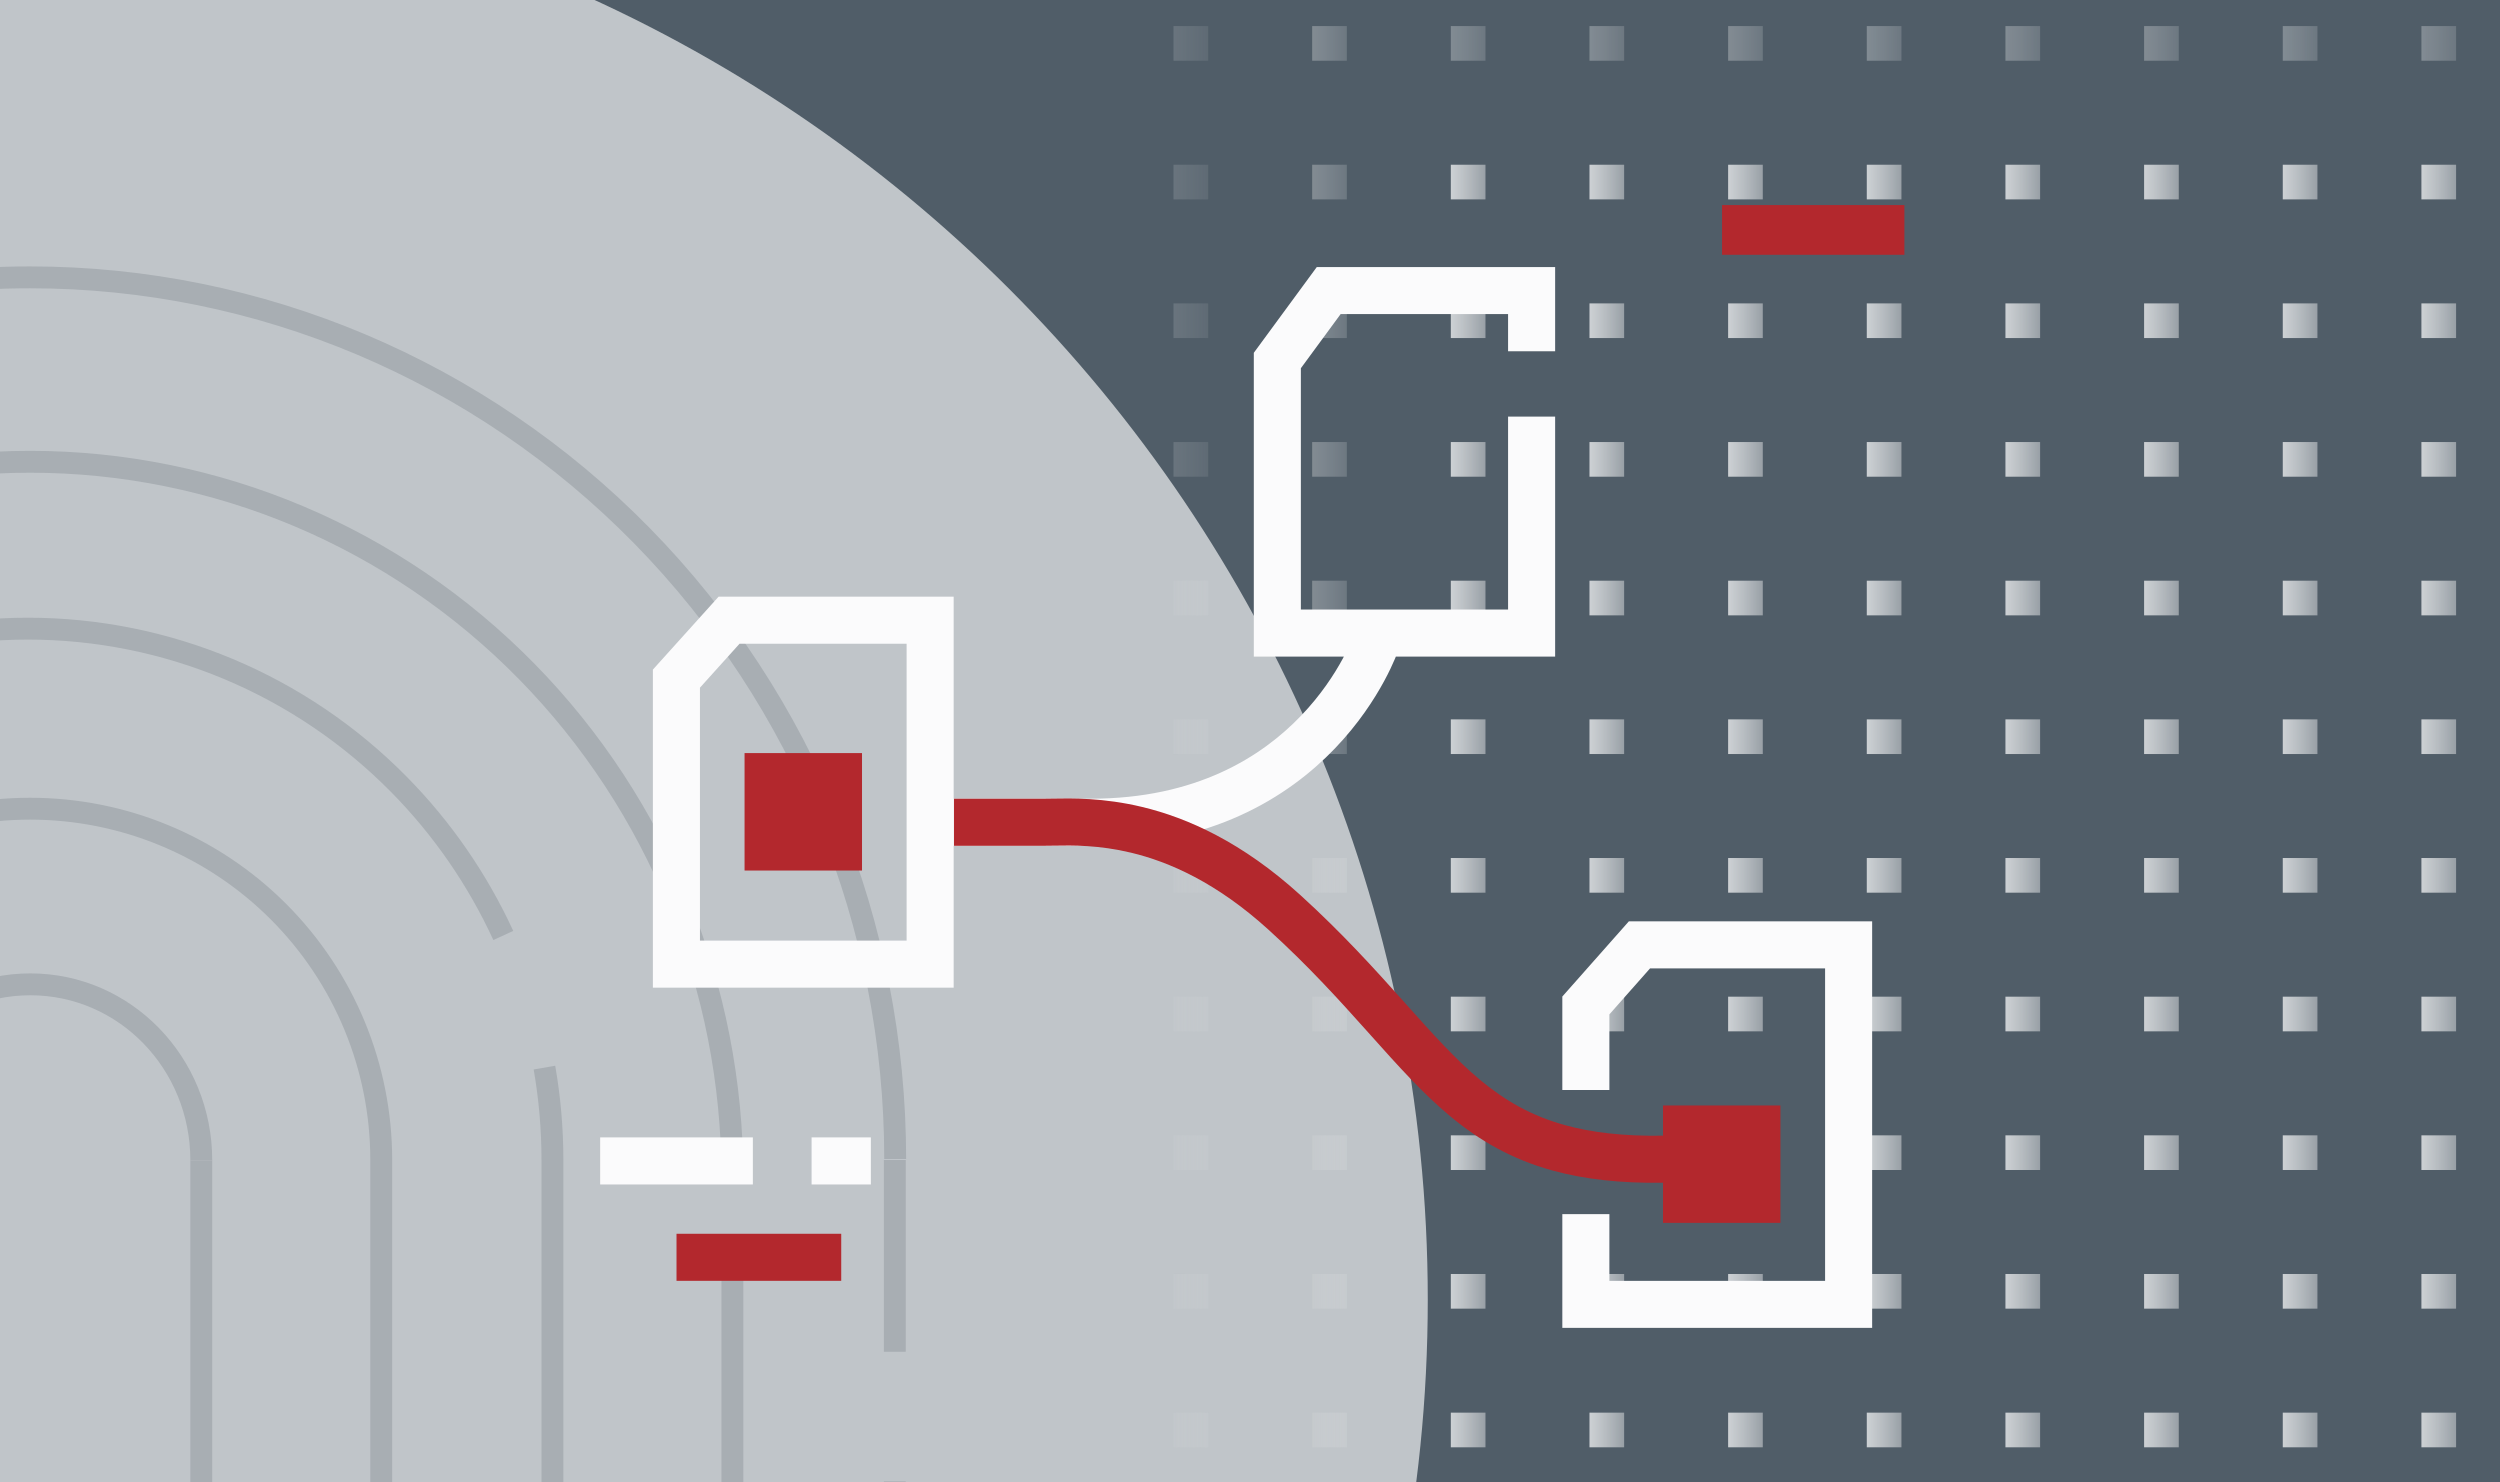 <svg width="371" height="220" viewBox="0 0 371 220" fill="none" xmlns="http://www.w3.org/2000/svg">
<rect x="0" y="0" width="371" height="220" fill="#333333" stroke="none"/>
<g clip-path="url(#clip0_1354_46887)">
<rect width="371" height="220" fill="white"/>
<g clip-path="url(#clip1_1354_46887)">
<rect width="372" height="236" transform="translate(0 -6)" fill="#505D68"/>
<g style="mix-blend-mode:multiply">
<path d="M211.881 192.871C211.881 310.045 116.892 405.034 -0.282 405.034C-117.456 405.034 -212.445 310.045 -212.445 192.871C-212.445 75.697 -117.456 -19.291 -0.282 -19.291C116.892 -19.291 211.881 75.697 211.881 192.871Z" fill="#C0C5C9"/>
</g>
<g style="mix-blend-mode:multiply" clip-path="url(#clip2_1354_46887)">
<path d="M-47.645 172.141C-47.645 158.315 -42.156 145.055 -32.383 135.278C-22.61 125.502 -9.355 120.009 4.465 120.009C18.286 120.009 31.541 125.502 41.313 135.278C51.086 145.055 56.576 158.315 56.576 172.141" stroke="#A8AEB3" stroke-width="3.247" stroke-miterlimit="10"/>
<path d="M56.577 172.141L56.577 295.975" stroke="#A8AEB3" stroke-width="3.247" stroke-miterlimit="10"/>
<path d="M-73.701 172.141C-73.701 151.229 -65.5 131.173 -50.902 116.386C-36.304 101.599 -16.505 93.291 4.14 93.291C24.785 93.291 44.583 101.599 59.181 116.386C65.666 122.955 70.888 130.563 74.69 138.824M81.981 172.141C81.981 167.513 81.579 162.927 80.795 158.431" stroke="#A8AEB3" stroke-width="3.247" stroke-miterlimit="10"/>
<path d="M81.981 172.141L81.98 295.975" stroke="#A8AEB3" stroke-width="3.247" stroke-miterlimit="10"/>
<path d="M-99.756 174.748C-99.756 152.739 -93.055 131.434 -80.802 113.668M-69.231 99.64C-49.686 79.72 -23.176 68.528 4.465 68.528C32.107 68.528 58.616 79.72 78.161 99.64C97.706 119.56 108.687 146.577 108.687 174.748" stroke="#A8AEB3" stroke-width="3.247" stroke-miterlimit="10"/>
<path d="M108.687 184.927L108.687 295.975" stroke="#A8AEB3" stroke-width="3.247" stroke-miterlimit="10"/>
<path d="M-123.916 172C-123.916 151.565 -119.225 131.622 -110.451 113.668C-109.966 112.675 -108.959 110.708 -108.959 110.708M-86.315 79.482C-80.037 73.084 -73.175 67.417 -65.858 62.534M132.846 172C132.846 137.299 119.32 104.02 95.244 79.482C71.168 54.944 38.514 41.159 4.465 41.159C-14.941 41.159 -33.896 45.638 -51.067 54.033M-91.004 84.522C-95.692 89.836 -99.92 95.503 -103.661 101.46C-104.956 103.522 -107.371 107.749 -107.371 107.749M-107.371 107.749C-107.913 108.728 -108.442 109.715 -108.959 110.708M-107.371 107.749L-108.959 110.708" stroke="#A8AEB3" stroke-width="3.247" stroke-miterlimit="10"/>
<path d="M132.789 172.141L132.789 200.604M132.789 295.975L132.789 219.841" stroke="#A8AEB3" stroke-width="3.247" stroke-miterlimit="10"/>
<path d="M-20.937 172.195C-20.937 157.795 -9.543 146.075 4.497 146.075C18.538 146.075 29.871 157.75 29.871 172.195" stroke="#A8AEB3" stroke-width="3.247" stroke-miterlimit="10"/>
<path d="M29.87 172.195L29.87 295.975" stroke="#A8AEB3" stroke-width="3.247" stroke-miterlimit="10"/>
</g>
<g style="mix-blend-mode:multiply">
<rect opacity="0.2" x="174.148" y="3.87" width="5.144" height="5.144" fill="url(#paint0_linear_1354_46887)"/>
<rect opacity="0.2" x="174.148" y="24.446" width="5.144" height="5.144" fill="url(#paint1_linear_1354_46887)"/>
<rect opacity="0.2" x="174.148" y="45.023" width="5.144" height="5.144" fill="url(#paint2_linear_1354_46887)"/>
<rect opacity="0.2" x="174.148" y="65.6" width="5.144" height="5.144" fill="url(#paint3_linear_1354_46887)"/>
<rect opacity="0.2" x="174.148" y="86.176" width="5.144" height="5.144" fill="url(#paint4_linear_1354_46887)"/>
<rect opacity="0.2" x="174.148" y="106.754" width="5.144" height="5.144" fill="url(#paint5_linear_1354_46887)"/>
<rect opacity="0.2" x="174.148" y="127.33" width="5.144" height="5.144" fill="url(#paint6_linear_1354_46887)"/>
<rect opacity="0.2" x="174.148" y="147.907" width="5.144" height="5.144" fill="url(#paint7_linear_1354_46887)"/>
<rect opacity="0.2" x="174.148" y="168.484" width="5.144" height="5.144" fill="url(#paint8_linear_1354_46887)"/>
<rect opacity="0.2" x="174.148" y="189.06" width="5.144" height="5.144" fill="url(#paint9_linear_1354_46887)"/>
<rect opacity="0.2" x="174.148" y="209.637" width="5.144" height="5.144" fill="url(#paint10_linear_1354_46887)"/>
<rect opacity="0.4" x="194.725" y="3.87" width="5.144" height="5.144" fill="url(#paint11_linear_1354_46887)"/>
<rect opacity="0.4" x="194.725" y="24.446" width="5.144" height="5.144" fill="url(#paint12_linear_1354_46887)"/>
<rect opacity="0.4" x="194.725" y="45.023" width="5.144" height="5.144" fill="url(#paint13_linear_1354_46887)"/>
<rect opacity="0.4" x="194.725" y="65.6" width="5.144" height="5.144" fill="url(#paint14_linear_1354_46887)"/>
<rect opacity="0.4" x="194.725" y="86.176" width="5.144" height="5.144" fill="url(#paint15_linear_1354_46887)"/>
<rect opacity="0.4" x="194.725" y="106.754" width="5.144" height="5.144" fill="url(#paint16_linear_1354_46887)"/>
<rect opacity="0.4" x="194.725" y="127.33" width="5.144" height="5.144" fill="url(#paint17_linear_1354_46887)"/>
<rect opacity="0.4" x="194.725" y="147.907" width="5.144" height="5.144" fill="url(#paint18_linear_1354_46887)"/>
<rect opacity="0.4" x="194.725" y="168.484" width="5.144" height="5.144" fill="url(#paint19_linear_1354_46887)"/>
<rect opacity="0.4" x="194.725" y="189.06" width="5.144" height="5.144" fill="url(#paint20_linear_1354_46887)"/>
<rect opacity="0.4" x="194.725" y="209.637" width="5.144" height="5.144" fill="url(#paint21_linear_1354_46887)"/>
<rect opacity="0.4" x="215.302" y="3.87" width="5.144" height="5.144" fill="url(#paint22_linear_1354_46887)"/>
<rect x="215.302" y="24.446" width="5.144" height="5.144" fill="url(#paint23_linear_1354_46887)"/>
<rect x="215.302" y="45.023" width="5.144" height="5.144" fill="url(#paint24_linear_1354_46887)"/>
<rect x="215.302" y="65.6" width="5.144" height="5.144" fill="url(#paint25_linear_1354_46887)"/>
<rect x="215.302" y="86.176" width="5.144" height="5.144" fill="url(#paint26_linear_1354_46887)"/>
<rect x="215.302" y="106.754" width="5.144" height="5.144" fill="url(#paint27_linear_1354_46887)"/>
<rect x="215.302" y="127.33" width="5.144" height="5.144" fill="url(#paint28_linear_1354_46887)"/>
<rect x="215.302" y="147.907" width="5.144" height="5.144" fill="url(#paint29_linear_1354_46887)"/>
<rect x="215.302" y="168.484" width="5.144" height="5.144" fill="url(#paint30_linear_1354_46887)"/>
<rect x="215.302" y="189.06" width="5.144" height="5.144" fill="url(#paint31_linear_1354_46887)"/>
<rect x="215.302" y="209.637" width="5.144" height="5.144" fill="url(#paint32_linear_1354_46887)"/>
<rect opacity="0.4" x="235.879" y="3.87" width="5.144" height="5.144" fill="url(#paint33_linear_1354_46887)"/>
<rect x="235.879" y="24.446" width="5.144" height="5.144" fill="url(#paint34_linear_1354_46887)"/>
<rect x="235.879" y="45.023" width="5.144" height="5.144" fill="url(#paint35_linear_1354_46887)"/>
<rect x="235.879" y="65.6" width="5.144" height="5.144" fill="url(#paint36_linear_1354_46887)"/>
<rect x="235.879" y="86.176" width="5.144" height="5.144" fill="url(#paint37_linear_1354_46887)"/>
<rect x="235.879" y="106.754" width="5.144" height="5.144" fill="url(#paint38_linear_1354_46887)"/>
<rect x="235.879" y="127.33" width="5.144" height="5.144" fill="url(#paint39_linear_1354_46887)"/>
<rect x="235.879" y="147.907" width="5.144" height="5.144" fill="url(#paint40_linear_1354_46887)"/>
<rect x="235.879" y="168.484" width="5.144" height="5.144" fill="url(#paint41_linear_1354_46887)"/>
<rect x="235.879" y="189.06" width="5.144" height="5.144" fill="url(#paint42_linear_1354_46887)"/>
<rect x="235.879" y="209.637" width="5.144" height="5.144" fill="url(#paint43_linear_1354_46887)"/>
<rect opacity="0.4" x="256.455" y="3.87" width="5.144" height="5.144" fill="url(#paint44_linear_1354_46887)"/>
<rect x="256.455" y="24.446" width="5.144" height="5.144" fill="url(#paint45_linear_1354_46887)"/>
<rect x="256.455" y="45.023" width="5.144" height="5.144" fill="url(#paint46_linear_1354_46887)"/>
<rect x="256.455" y="65.6" width="5.144" height="5.144" fill="url(#paint47_linear_1354_46887)"/>
<rect x="256.455" y="86.176" width="5.144" height="5.144" fill="url(#paint48_linear_1354_46887)"/>
<rect x="256.455" y="106.754" width="5.144" height="5.144" fill="url(#paint49_linear_1354_46887)"/>
<rect x="256.455" y="127.33" width="5.144" height="5.144" fill="url(#paint50_linear_1354_46887)"/>
<rect x="256.455" y="147.907" width="5.144" height="5.144" fill="url(#paint51_linear_1354_46887)"/>
<rect x="256.455" y="168.484" width="5.144" height="5.144" fill="url(#paint52_linear_1354_46887)"/>
<rect x="256.455" y="189.06" width="5.144" height="5.144" fill="url(#paint53_linear_1354_46887)"/>
<rect x="256.455" y="209.637" width="5.144" height="5.144" fill="url(#paint54_linear_1354_46887)"/>
<rect opacity="0.4" x="277.031" y="3.87" width="5.144" height="5.144" fill="url(#paint55_linear_1354_46887)"/>
<rect x="277.031" y="24.446" width="5.144" height="5.144" fill="url(#paint56_linear_1354_46887)"/>
<rect x="277.031" y="45.023" width="5.144" height="5.144" fill="url(#paint57_linear_1354_46887)"/>
<rect x="277.031" y="65.6" width="5.144" height="5.144" fill="url(#paint58_linear_1354_46887)"/>
<rect x="277.031" y="86.176" width="5.144" height="5.144" fill="url(#paint59_linear_1354_46887)"/>
<rect x="277.031" y="106.754" width="5.144" height="5.144" fill="url(#paint60_linear_1354_46887)"/>
<rect x="277.031" y="127.33" width="5.144" height="5.144" fill="url(#paint61_linear_1354_46887)"/>
<rect x="277.031" y="147.907" width="5.144" height="5.144" fill="url(#paint62_linear_1354_46887)"/>
<rect x="277.031" y="168.484" width="5.144" height="5.144" fill="url(#paint63_linear_1354_46887)"/>
<rect x="277.031" y="189.06" width="5.144" height="5.144" fill="url(#paint64_linear_1354_46887)"/>
<rect x="277.031" y="209.637" width="5.144" height="5.144" fill="url(#paint65_linear_1354_46887)"/>
<rect opacity="0.4" x="297.608" y="3.87" width="5.144" height="5.144" fill="url(#paint66_linear_1354_46887)"/>
<rect x="297.608" y="24.446" width="5.144" height="5.144" fill="url(#paint67_linear_1354_46887)"/>
<rect x="297.608" y="45.023" width="5.144" height="5.144" fill="url(#paint68_linear_1354_46887)"/>
<rect x="297.608" y="65.6" width="5.144" height="5.144" fill="url(#paint69_linear_1354_46887)"/>
<rect x="297.608" y="86.176" width="5.144" height="5.144" fill="url(#paint70_linear_1354_46887)"/>
<rect x="297.608" y="106.754" width="5.144" height="5.144" fill="url(#paint71_linear_1354_46887)"/>
<rect x="297.608" y="127.33" width="5.144" height="5.144" fill="url(#paint72_linear_1354_46887)"/>
<rect x="297.608" y="147.907" width="5.144" height="5.144" fill="url(#paint73_linear_1354_46887)"/>
<rect x="297.608" y="168.484" width="5.144" height="5.144" fill="url(#paint74_linear_1354_46887)"/>
<rect x="297.608" y="189.06" width="5.144" height="5.144" fill="url(#paint75_linear_1354_46887)"/>
<rect x="297.608" y="209.637" width="5.144" height="5.144" fill="url(#paint76_linear_1354_46887)"/>
<rect opacity="0.4" x="318.186" y="3.87" width="5.144" height="5.144" fill="url(#paint77_linear_1354_46887)"/>
<rect x="318.186" y="24.446" width="5.144" height="5.144" fill="url(#paint78_linear_1354_46887)"/>
<rect x="318.186" y="45.023" width="5.144" height="5.144" fill="url(#paint79_linear_1354_46887)"/>
<rect x="318.186" y="65.6" width="5.144" height="5.144" fill="url(#paint80_linear_1354_46887)"/>
<rect x="318.186" y="86.176" width="5.144" height="5.144" fill="url(#paint81_linear_1354_46887)"/>
<rect x="318.186" y="106.754" width="5.144" height="5.144" fill="url(#paint82_linear_1354_46887)"/>
<rect x="318.186" y="127.33" width="5.144" height="5.144" fill="url(#paint83_linear_1354_46887)"/>
<rect x="318.186" y="147.907" width="5.144" height="5.144" fill="url(#paint84_linear_1354_46887)"/>
<rect x="318.186" y="168.484" width="5.144" height="5.144" fill="url(#paint85_linear_1354_46887)"/>
<rect x="318.186" y="189.06" width="5.144" height="5.144" fill="url(#paint86_linear_1354_46887)"/>
<rect x="318.186" y="209.637" width="5.144" height="5.144" fill="url(#paint87_linear_1354_46887)"/>
<rect opacity="0.4" x="338.763" y="3.87" width="5.144" height="5.144" fill="url(#paint88_linear_1354_46887)"/>
<rect x="338.763" y="24.446" width="5.144" height="5.144" fill="url(#paint89_linear_1354_46887)"/>
<rect x="338.763" y="45.023" width="5.144" height="5.144" fill="url(#paint90_linear_1354_46887)"/>
<rect x="338.763" y="65.6" width="5.144" height="5.144" fill="url(#paint91_linear_1354_46887)"/>
<rect x="338.763" y="86.176" width="5.144" height="5.144" fill="url(#paint92_linear_1354_46887)"/>
<rect x="338.763" y="106.754" width="5.144" height="5.144" fill="url(#paint93_linear_1354_46887)"/>
<rect x="338.763" y="127.33" width="5.144" height="5.144" fill="url(#paint94_linear_1354_46887)"/>
<rect x="338.763" y="147.907" width="5.144" height="5.144" fill="url(#paint95_linear_1354_46887)"/>
<rect x="338.763" y="168.484" width="5.144" height="5.144" fill="url(#paint96_linear_1354_46887)"/>
<rect x="338.763" y="189.06" width="5.144" height="5.144" fill="url(#paint97_linear_1354_46887)"/>
<rect x="338.763" y="209.637" width="5.144" height="5.144" fill="url(#paint98_linear_1354_46887)"/>
<rect opacity="0.4" x="359.339" y="3.87" width="5.144" height="5.144" fill="url(#paint99_linear_1354_46887)"/>
<rect x="359.339" y="24.446" width="5.144" height="5.144" fill="url(#paint100_linear_1354_46887)"/>
<rect x="359.339" y="45.023" width="5.144" height="5.144" fill="url(#paint101_linear_1354_46887)"/>
<rect x="359.339" y="65.6" width="5.144" height="5.144" fill="url(#paint102_linear_1354_46887)"/>
<rect x="359.339" y="86.176" width="5.144" height="5.144" fill="url(#paint103_linear_1354_46887)"/>
<rect x="359.339" y="106.754" width="5.144" height="5.144" fill="url(#paint104_linear_1354_46887)"/>
<rect x="359.339" y="127.33" width="5.144" height="5.144" fill="url(#paint105_linear_1354_46887)"/>
<rect x="359.339" y="147.907" width="5.144" height="5.144" fill="url(#paint106_linear_1354_46887)"/>
<rect x="359.339" y="168.484" width="5.144" height="5.144" fill="url(#paint107_linear_1354_46887)"/>
<rect x="359.339" y="189.06" width="5.144" height="5.144" fill="url(#paint108_linear_1354_46887)"/>
<rect x="359.339" y="209.637" width="5.144" height="5.144" fill="url(#paint109_linear_1354_46887)"/>
</g>
<path fill-rule="evenodd" clip-rule="evenodd" d="M241.722 136.726H277.827V197.06H231.849V180.18H238.833V190.076H270.843V143.71H244.868L238.833 150.532V161.752H231.849V147.886L241.722 136.726Z" fill="#FBFBFC"/>
<path d="M230.782 52.131H223.798V46.612H198.948L193.05 54.645V90.457H223.798V61.826H230.782V97.441H207.143C207.103 97.538 207.062 97.641 207.016 97.75C206.667 98.575 206.14 99.723 205.4 101.088C203.925 103.812 201.588 107.429 198.121 111.047C191.125 118.348 179.642 125.514 161.844 125.514H141.478V118.529H161.844C177.522 118.529 187.242 112.304 193.078 106.214C196.027 103.137 198.015 100.058 199.26 97.761C199.318 97.653 199.373 97.545 199.428 97.441H186.065V52.356L195.412 39.629H230.782V52.131Z" fill="#FBFBFC"/>
<path d="M156.158 118.514C158.976 118.46 163.734 118.369 169.487 119.75C176.264 121.376 184.365 125.002 192.974 132.829C199.256 138.54 204.068 143.887 208.244 148.555L208.506 148.849C212.61 153.437 215.994 157.221 219.664 160.272C223.332 163.323 227.238 165.593 232.273 166.979C236.18 168.055 240.869 168.625 246.787 168.537V164.049H264.216V181.478H246.787V175.521C240.41 175.608 235.074 174.994 230.419 173.713C224.28 172.022 219.504 169.222 215.199 165.642C211.125 162.254 207.432 158.125 203.482 153.707C203.335 153.542 203.187 153.377 203.039 153.212C198.874 148.555 194.269 143.445 188.276 137.997C180.538 130.962 173.493 127.894 167.857 126.541C163.041 125.385 159.208 125.45 156.377 125.498C155.856 125.507 155.369 125.515 154.917 125.515H141.575V118.531H154.917C155.274 118.531 155.689 118.523 156.158 118.514Z" fill="#B3282D"/>
<path fill-rule="evenodd" clip-rule="evenodd" d="M282.612 37.812L255.551 37.812V30.432L282.612 30.432V37.812Z" fill="#B3282D"/>
<path fill-rule="evenodd" clip-rule="evenodd" d="M134.541 139.585V95.527H109.75L103.873 102.051V139.585H134.541ZM96.889 99.368L106.642 88.543H141.525V146.569H96.889V99.368Z" fill="#FBFBFC"/>
<path d="M110.492 111.758H127.922V129.188H110.492V111.758Z" fill="#B3282D"/>
<path d="M111.724 175.775H89.065V168.79H111.724V175.775ZM129.238 175.775H120.439V168.79H129.238V175.775Z" fill="#FBFBFC"/>
<path fill-rule="evenodd" clip-rule="evenodd" d="M100.395 183.092H124.838V190.076H100.395V183.092Z" fill="#B3282D"/>
</g>
</g>
<defs>
<linearGradient id="paint0_linear_1354_46887" x1="174.148" y1="6.465" x2="179.293" y2="6.465" gradientUnits="userSpaceOnUse">
<stop stop-color="#CDD1D4"/>
<stop offset="1" stop-color="#E0E2E4" stop-opacity="0.5"/>
</linearGradient>
<linearGradient id="paint1_linear_1354_46887" x1="174.148" y1="27.042" x2="179.293" y2="27.042" gradientUnits="userSpaceOnUse">
<stop stop-color="#CDD1D4"/>
<stop offset="1" stop-color="#E0E2E4" stop-opacity="0.5"/>
</linearGradient>
<linearGradient id="paint2_linear_1354_46887" x1="174.148" y1="47.619" x2="179.293" y2="47.619" gradientUnits="userSpaceOnUse">
<stop stop-color="#CDD1D4"/>
<stop offset="1" stop-color="#E0E2E4" stop-opacity="0.5"/>
</linearGradient>
<linearGradient id="paint3_linear_1354_46887" x1="174.148" y1="68.195" x2="179.293" y2="68.195" gradientUnits="userSpaceOnUse">
<stop stop-color="#CDD1D4"/>
<stop offset="1" stop-color="#E0E2E4" stop-opacity="0.5"/>
</linearGradient>
<linearGradient id="paint4_linear_1354_46887" x1="174.148" y1="88.772" x2="179.293" y2="88.772" gradientUnits="userSpaceOnUse">
<stop stop-color="#CDD1D4"/>
<stop offset="1" stop-color="#E0E2E4" stop-opacity="0.5"/>
</linearGradient>
<linearGradient id="paint5_linear_1354_46887" x1="174.148" y1="109.349" x2="179.293" y2="109.349" gradientUnits="userSpaceOnUse">
<stop stop-color="#CDD1D4"/>
<stop offset="1" stop-color="#E0E2E4" stop-opacity="0.5"/>
</linearGradient>
<linearGradient id="paint6_linear_1354_46887" x1="174.148" y1="129.926" x2="179.293" y2="129.926" gradientUnits="userSpaceOnUse">
<stop stop-color="#CDD1D4"/>
<stop offset="1" stop-color="#E0E2E4" stop-opacity="0.5"/>
</linearGradient>
<linearGradient id="paint7_linear_1354_46887" x1="174.148" y1="150.502" x2="179.293" y2="150.502" gradientUnits="userSpaceOnUse">
<stop stop-color="#CDD1D4"/>
<stop offset="1" stop-color="#E0E2E4" stop-opacity="0.5"/>
</linearGradient>
<linearGradient id="paint8_linear_1354_46887" x1="174.148" y1="171.079" x2="179.293" y2="171.079" gradientUnits="userSpaceOnUse">
<stop stop-color="#CDD1D4"/>
<stop offset="1" stop-color="#E0E2E4" stop-opacity="0.5"/>
</linearGradient>
<linearGradient id="paint9_linear_1354_46887" x1="174.148" y1="191.656" x2="179.293" y2="191.656" gradientUnits="userSpaceOnUse">
<stop stop-color="#CDD1D4"/>
<stop offset="1" stop-color="#E0E2E4" stop-opacity="0.5"/>
</linearGradient>
<linearGradient id="paint10_linear_1354_46887" x1="174.148" y1="212.232" x2="179.293" y2="212.232" gradientUnits="userSpaceOnUse">
<stop stop-color="#CDD1D4"/>
<stop offset="1" stop-color="#E0E2E4" stop-opacity="0.5"/>
</linearGradient>
<linearGradient id="paint11_linear_1354_46887" x1="194.725" y1="6.465" x2="199.869" y2="6.465" gradientUnits="userSpaceOnUse">
<stop stop-color="#CDD1D4"/>
<stop offset="1" stop-color="#E0E2E4" stop-opacity="0.5"/>
</linearGradient>
<linearGradient id="paint12_linear_1354_46887" x1="194.725" y1="27.042" x2="199.869" y2="27.042" gradientUnits="userSpaceOnUse">
<stop stop-color="#CDD1D4"/>
<stop offset="1" stop-color="#E0E2E4" stop-opacity="0.5"/>
</linearGradient>
<linearGradient id="paint13_linear_1354_46887" x1="194.725" y1="47.619" x2="199.869" y2="47.619" gradientUnits="userSpaceOnUse">
<stop stop-color="#CDD1D4"/>
<stop offset="1" stop-color="#E0E2E4" stop-opacity="0.5"/>
</linearGradient>
<linearGradient id="paint14_linear_1354_46887" x1="194.725" y1="68.195" x2="199.869" y2="68.195" gradientUnits="userSpaceOnUse">
<stop stop-color="#CDD1D4"/>
<stop offset="1" stop-color="#E0E2E4" stop-opacity="0.5"/>
</linearGradient>
<linearGradient id="paint15_linear_1354_46887" x1="194.725" y1="88.772" x2="199.869" y2="88.772" gradientUnits="userSpaceOnUse">
<stop stop-color="#CDD1D4"/>
<stop offset="1" stop-color="#E0E2E4" stop-opacity="0.5"/>
</linearGradient>
<linearGradient id="paint16_linear_1354_46887" x1="194.725" y1="109.349" x2="199.869" y2="109.349" gradientUnits="userSpaceOnUse">
<stop stop-color="#CDD1D4"/>
<stop offset="1" stop-color="#E0E2E4" stop-opacity="0.5"/>
</linearGradient>
<linearGradient id="paint17_linear_1354_46887" x1="194.725" y1="129.926" x2="199.869" y2="129.926" gradientUnits="userSpaceOnUse">
<stop stop-color="#CDD1D4"/>
<stop offset="1" stop-color="#E0E2E4" stop-opacity="0.5"/>
</linearGradient>
<linearGradient id="paint18_linear_1354_46887" x1="194.725" y1="150.502" x2="199.869" y2="150.502" gradientUnits="userSpaceOnUse">
<stop stop-color="#CDD1D4"/>
<stop offset="1" stop-color="#E0E2E4" stop-opacity="0.5"/>
</linearGradient>
<linearGradient id="paint19_linear_1354_46887" x1="194.725" y1="171.079" x2="199.869" y2="171.079" gradientUnits="userSpaceOnUse">
<stop stop-color="#CDD1D4"/>
<stop offset="1" stop-color="#E0E2E4" stop-opacity="0.5"/>
</linearGradient>
<linearGradient id="paint20_linear_1354_46887" x1="194.725" y1="191.656" x2="199.869" y2="191.656" gradientUnits="userSpaceOnUse">
<stop stop-color="#CDD1D4"/>
<stop offset="1" stop-color="#E0E2E4" stop-opacity="0.5"/>
</linearGradient>
<linearGradient id="paint21_linear_1354_46887" x1="194.725" y1="212.232" x2="199.869" y2="212.232" gradientUnits="userSpaceOnUse">
<stop stop-color="#CDD1D4"/>
<stop offset="1" stop-color="#E0E2E4" stop-opacity="0.5"/>
</linearGradient>
<linearGradient id="paint22_linear_1354_46887" x1="215.302" y1="6.465" x2="220.446" y2="6.465" gradientUnits="userSpaceOnUse">
<stop stop-color="#CDD1D4"/>
<stop offset="1" stop-color="#E0E2E4" stop-opacity="0.5"/>
</linearGradient>
<linearGradient id="paint23_linear_1354_46887" x1="215.302" y1="27.042" x2="220.446" y2="27.042" gradientUnits="userSpaceOnUse">
<stop stop-color="#CDD1D4"/>
<stop offset="1" stop-color="#E0E2E4" stop-opacity="0.5"/>
</linearGradient>
<linearGradient id="paint24_linear_1354_46887" x1="215.302" y1="47.619" x2="220.446" y2="47.619" gradientUnits="userSpaceOnUse">
<stop stop-color="#CDD1D4"/>
<stop offset="1" stop-color="#E0E2E4" stop-opacity="0.5"/>
</linearGradient>
<linearGradient id="paint25_linear_1354_46887" x1="215.302" y1="68.195" x2="220.446" y2="68.195" gradientUnits="userSpaceOnUse">
<stop stop-color="#CDD1D4"/>
<stop offset="1" stop-color="#E0E2E4" stop-opacity="0.5"/>
</linearGradient>
<linearGradient id="paint26_linear_1354_46887" x1="215.302" y1="88.772" x2="220.446" y2="88.772" gradientUnits="userSpaceOnUse">
<stop stop-color="#CDD1D4"/>
<stop offset="1" stop-color="#E0E2E4" stop-opacity="0.5"/>
</linearGradient>
<linearGradient id="paint27_linear_1354_46887" x1="215.302" y1="109.349" x2="220.446" y2="109.349" gradientUnits="userSpaceOnUse">
<stop stop-color="#CDD1D4"/>
<stop offset="1" stop-color="#E0E2E4" stop-opacity="0.5"/>
</linearGradient>
<linearGradient id="paint28_linear_1354_46887" x1="215.302" y1="129.926" x2="220.446" y2="129.926" gradientUnits="userSpaceOnUse">
<stop stop-color="#CDD1D4"/>
<stop offset="1" stop-color="#E0E2E4" stop-opacity="0.5"/>
</linearGradient>
<linearGradient id="paint29_linear_1354_46887" x1="215.302" y1="150.502" x2="220.446" y2="150.502" gradientUnits="userSpaceOnUse">
<stop stop-color="#CDD1D4"/>
<stop offset="1" stop-color="#E0E2E4" stop-opacity="0.5"/>
</linearGradient>
<linearGradient id="paint30_linear_1354_46887" x1="215.302" y1="171.079" x2="220.446" y2="171.079" gradientUnits="userSpaceOnUse">
<stop stop-color="#CDD1D4"/>
<stop offset="1" stop-color="#E0E2E4" stop-opacity="0.5"/>
</linearGradient>
<linearGradient id="paint31_linear_1354_46887" x1="215.302" y1="191.656" x2="220.446" y2="191.656" gradientUnits="userSpaceOnUse">
<stop stop-color="#CDD1D4"/>
<stop offset="1" stop-color="#E0E2E4" stop-opacity="0.5"/>
</linearGradient>
<linearGradient id="paint32_linear_1354_46887" x1="215.302" y1="212.232" x2="220.446" y2="212.232" gradientUnits="userSpaceOnUse">
<stop stop-color="#CDD1D4"/>
<stop offset="1" stop-color="#E0E2E4" stop-opacity="0.5"/>
</linearGradient>
<linearGradient id="paint33_linear_1354_46887" x1="235.879" y1="6.465" x2="241.023" y2="6.465" gradientUnits="userSpaceOnUse">
<stop stop-color="#CDD1D4"/>
<stop offset="1" stop-color="#E0E2E4" stop-opacity="0.5"/>
</linearGradient>
<linearGradient id="paint34_linear_1354_46887" x1="235.879" y1="27.042" x2="241.023" y2="27.042" gradientUnits="userSpaceOnUse">
<stop stop-color="#CDD1D4"/>
<stop offset="1" stop-color="#E0E2E4" stop-opacity="0.5"/>
</linearGradient>
<linearGradient id="paint35_linear_1354_46887" x1="235.879" y1="47.619" x2="241.023" y2="47.619" gradientUnits="userSpaceOnUse">
<stop stop-color="#CDD1D4"/>
<stop offset="1" stop-color="#E0E2E4" stop-opacity="0.5"/>
</linearGradient>
<linearGradient id="paint36_linear_1354_46887" x1="235.879" y1="68.195" x2="241.023" y2="68.195" gradientUnits="userSpaceOnUse">
<stop stop-color="#CDD1D4"/>
<stop offset="1" stop-color="#E0E2E4" stop-opacity="0.5"/>
</linearGradient>
<linearGradient id="paint37_linear_1354_46887" x1="235.879" y1="88.772" x2="241.023" y2="88.772" gradientUnits="userSpaceOnUse">
<stop stop-color="#CDD1D4"/>
<stop offset="1" stop-color="#E0E2E4" stop-opacity="0.5"/>
</linearGradient>
<linearGradient id="paint38_linear_1354_46887" x1="235.879" y1="109.349" x2="241.023" y2="109.349" gradientUnits="userSpaceOnUse">
<stop stop-color="#CDD1D4"/>
<stop offset="1" stop-color="#E0E2E4" stop-opacity="0.5"/>
</linearGradient>
<linearGradient id="paint39_linear_1354_46887" x1="235.879" y1="129.926" x2="241.023" y2="129.926" gradientUnits="userSpaceOnUse">
<stop stop-color="#CDD1D4"/>
<stop offset="1" stop-color="#E0E2E4" stop-opacity="0.5"/>
</linearGradient>
<linearGradient id="paint40_linear_1354_46887" x1="235.879" y1="150.502" x2="241.023" y2="150.502" gradientUnits="userSpaceOnUse">
<stop stop-color="#CDD1D4"/>
<stop offset="1" stop-color="#E0E2E4" stop-opacity="0.5"/>
</linearGradient>
<linearGradient id="paint41_linear_1354_46887" x1="235.879" y1="171.079" x2="241.023" y2="171.079" gradientUnits="userSpaceOnUse">
<stop stop-color="#CDD1D4"/>
<stop offset="1" stop-color="#E0E2E4" stop-opacity="0.5"/>
</linearGradient>
<linearGradient id="paint42_linear_1354_46887" x1="235.879" y1="191.656" x2="241.023" y2="191.656" gradientUnits="userSpaceOnUse">
<stop stop-color="#CDD1D4"/>
<stop offset="1" stop-color="#E0E2E4" stop-opacity="0.5"/>
</linearGradient>
<linearGradient id="paint43_linear_1354_46887" x1="235.879" y1="212.232" x2="241.023" y2="212.232" gradientUnits="userSpaceOnUse">
<stop stop-color="#CDD1D4"/>
<stop offset="1" stop-color="#E0E2E4" stop-opacity="0.5"/>
</linearGradient>
<linearGradient id="paint44_linear_1354_46887" x1="256.455" y1="6.465" x2="261.599" y2="6.465" gradientUnits="userSpaceOnUse">
<stop stop-color="#CDD1D4"/>
<stop offset="1" stop-color="#E0E2E4" stop-opacity="0.5"/>
</linearGradient>
<linearGradient id="paint45_linear_1354_46887" x1="256.455" y1="27.042" x2="261.599" y2="27.042" gradientUnits="userSpaceOnUse">
<stop stop-color="#CDD1D4"/>
<stop offset="1" stop-color="#E0E2E4" stop-opacity="0.5"/>
</linearGradient>
<linearGradient id="paint46_linear_1354_46887" x1="256.455" y1="47.619" x2="261.599" y2="47.619" gradientUnits="userSpaceOnUse">
<stop stop-color="#CDD1D4"/>
<stop offset="1" stop-color="#E0E2E4" stop-opacity="0.5"/>
</linearGradient>
<linearGradient id="paint47_linear_1354_46887" x1="256.455" y1="68.195" x2="261.599" y2="68.195" gradientUnits="userSpaceOnUse">
<stop stop-color="#CDD1D4"/>
<stop offset="1" stop-color="#E0E2E4" stop-opacity="0.5"/>
</linearGradient>
<linearGradient id="paint48_linear_1354_46887" x1="256.455" y1="88.772" x2="261.599" y2="88.772" gradientUnits="userSpaceOnUse">
<stop stop-color="#CDD1D4"/>
<stop offset="1" stop-color="#E0E2E4" stop-opacity="0.5"/>
</linearGradient>
<linearGradient id="paint49_linear_1354_46887" x1="256.455" y1="109.349" x2="261.599" y2="109.349" gradientUnits="userSpaceOnUse">
<stop stop-color="#CDD1D4"/>
<stop offset="1" stop-color="#E0E2E4" stop-opacity="0.5"/>
</linearGradient>
<linearGradient id="paint50_linear_1354_46887" x1="256.455" y1="129.926" x2="261.599" y2="129.926" gradientUnits="userSpaceOnUse">
<stop stop-color="#CDD1D4"/>
<stop offset="1" stop-color="#E0E2E4" stop-opacity="0.5"/>
</linearGradient>
<linearGradient id="paint51_linear_1354_46887" x1="256.455" y1="150.502" x2="261.599" y2="150.502" gradientUnits="userSpaceOnUse">
<stop stop-color="#CDD1D4"/>
<stop offset="1" stop-color="#E0E2E4" stop-opacity="0.5"/>
</linearGradient>
<linearGradient id="paint52_linear_1354_46887" x1="256.455" y1="171.079" x2="261.599" y2="171.079" gradientUnits="userSpaceOnUse">
<stop stop-color="#CDD1D4"/>
<stop offset="1" stop-color="#E0E2E4" stop-opacity="0.5"/>
</linearGradient>
<linearGradient id="paint53_linear_1354_46887" x1="256.455" y1="191.656" x2="261.599" y2="191.656" gradientUnits="userSpaceOnUse">
<stop stop-color="#CDD1D4"/>
<stop offset="1" stop-color="#E0E2E4" stop-opacity="0.5"/>
</linearGradient>
<linearGradient id="paint54_linear_1354_46887" x1="256.455" y1="212.232" x2="261.599" y2="212.232" gradientUnits="userSpaceOnUse">
<stop stop-color="#CDD1D4"/>
<stop offset="1" stop-color="#E0E2E4" stop-opacity="0.5"/>
</linearGradient>
<linearGradient id="paint55_linear_1354_46887" x1="277.031" y1="6.465" x2="282.175" y2="6.465" gradientUnits="userSpaceOnUse">
<stop stop-color="#CDD1D4"/>
<stop offset="1" stop-color="#E0E2E4" stop-opacity="0.5"/>
</linearGradient>
<linearGradient id="paint56_linear_1354_46887" x1="277.031" y1="27.042" x2="282.175" y2="27.042" gradientUnits="userSpaceOnUse">
<stop stop-color="#CDD1D4"/>
<stop offset="1" stop-color="#E0E2E4" stop-opacity="0.5"/>
</linearGradient>
<linearGradient id="paint57_linear_1354_46887" x1="277.031" y1="47.619" x2="282.175" y2="47.619" gradientUnits="userSpaceOnUse">
<stop stop-color="#CDD1D4"/>
<stop offset="1" stop-color="#E0E2E4" stop-opacity="0.5"/>
</linearGradient>
<linearGradient id="paint58_linear_1354_46887" x1="277.031" y1="68.195" x2="282.175" y2="68.195" gradientUnits="userSpaceOnUse">
<stop stop-color="#CDD1D4"/>
<stop offset="1" stop-color="#E0E2E4" stop-opacity="0.5"/>
</linearGradient>
<linearGradient id="paint59_linear_1354_46887" x1="277.031" y1="88.772" x2="282.175" y2="88.772" gradientUnits="userSpaceOnUse">
<stop stop-color="#CDD1D4"/>
<stop offset="1" stop-color="#E0E2E4" stop-opacity="0.5"/>
</linearGradient>
<linearGradient id="paint60_linear_1354_46887" x1="277.031" y1="109.349" x2="282.175" y2="109.349" gradientUnits="userSpaceOnUse">
<stop stop-color="#CDD1D4"/>
<stop offset="1" stop-color="#E0E2E4" stop-opacity="0.5"/>
</linearGradient>
<linearGradient id="paint61_linear_1354_46887" x1="277.031" y1="129.926" x2="282.175" y2="129.926" gradientUnits="userSpaceOnUse">
<stop stop-color="#CDD1D4"/>
<stop offset="1" stop-color="#E0E2E4" stop-opacity="0.5"/>
</linearGradient>
<linearGradient id="paint62_linear_1354_46887" x1="277.031" y1="150.502" x2="282.175" y2="150.502" gradientUnits="userSpaceOnUse">
<stop stop-color="#CDD1D4"/>
<stop offset="1" stop-color="#E0E2E4" stop-opacity="0.5"/>
</linearGradient>
<linearGradient id="paint63_linear_1354_46887" x1="277.031" y1="171.079" x2="282.175" y2="171.079" gradientUnits="userSpaceOnUse">
<stop stop-color="#CDD1D4"/>
<stop offset="1" stop-color="#E0E2E4" stop-opacity="0.5"/>
</linearGradient>
<linearGradient id="paint64_linear_1354_46887" x1="277.031" y1="191.656" x2="282.175" y2="191.656" gradientUnits="userSpaceOnUse">
<stop stop-color="#CDD1D4"/>
<stop offset="1" stop-color="#E0E2E4" stop-opacity="0.5"/>
</linearGradient>
<linearGradient id="paint65_linear_1354_46887" x1="277.031" y1="212.232" x2="282.175" y2="212.232" gradientUnits="userSpaceOnUse">
<stop stop-color="#CDD1D4"/>
<stop offset="1" stop-color="#E0E2E4" stop-opacity="0.5"/>
</linearGradient>
<linearGradient id="paint66_linear_1354_46887" x1="297.608" y1="6.465" x2="302.753" y2="6.465" gradientUnits="userSpaceOnUse">
<stop stop-color="#CDD1D4"/>
<stop offset="1" stop-color="#E0E2E4" stop-opacity="0.5"/>
</linearGradient>
<linearGradient id="paint67_linear_1354_46887" x1="297.608" y1="27.042" x2="302.753" y2="27.042" gradientUnits="userSpaceOnUse">
<stop stop-color="#CDD1D4"/>
<stop offset="1" stop-color="#E0E2E4" stop-opacity="0.5"/>
</linearGradient>
<linearGradient id="paint68_linear_1354_46887" x1="297.608" y1="47.619" x2="302.753" y2="47.619" gradientUnits="userSpaceOnUse">
<stop stop-color="#CDD1D4"/>
<stop offset="1" stop-color="#E0E2E4" stop-opacity="0.5"/>
</linearGradient>
<linearGradient id="paint69_linear_1354_46887" x1="297.608" y1="68.195" x2="302.753" y2="68.195" gradientUnits="userSpaceOnUse">
<stop stop-color="#CDD1D4"/>
<stop offset="1" stop-color="#E0E2E4" stop-opacity="0.5"/>
</linearGradient>
<linearGradient id="paint70_linear_1354_46887" x1="297.608" y1="88.772" x2="302.753" y2="88.772" gradientUnits="userSpaceOnUse">
<stop stop-color="#CDD1D4"/>
<stop offset="1" stop-color="#E0E2E4" stop-opacity="0.5"/>
</linearGradient>
<linearGradient id="paint71_linear_1354_46887" x1="297.608" y1="109.349" x2="302.753" y2="109.349" gradientUnits="userSpaceOnUse">
<stop stop-color="#CDD1D4"/>
<stop offset="1" stop-color="#E0E2E4" stop-opacity="0.5"/>
</linearGradient>
<linearGradient id="paint72_linear_1354_46887" x1="297.608" y1="129.926" x2="302.753" y2="129.926" gradientUnits="userSpaceOnUse">
<stop stop-color="#CDD1D4"/>
<stop offset="1" stop-color="#E0E2E4" stop-opacity="0.5"/>
</linearGradient>
<linearGradient id="paint73_linear_1354_46887" x1="297.608" y1="150.502" x2="302.753" y2="150.502" gradientUnits="userSpaceOnUse">
<stop stop-color="#CDD1D4"/>
<stop offset="1" stop-color="#E0E2E4" stop-opacity="0.5"/>
</linearGradient>
<linearGradient id="paint74_linear_1354_46887" x1="297.608" y1="171.079" x2="302.753" y2="171.079" gradientUnits="userSpaceOnUse">
<stop stop-color="#CDD1D4"/>
<stop offset="1" stop-color="#E0E2E4" stop-opacity="0.5"/>
</linearGradient>
<linearGradient id="paint75_linear_1354_46887" x1="297.608" y1="191.656" x2="302.753" y2="191.656" gradientUnits="userSpaceOnUse">
<stop stop-color="#CDD1D4"/>
<stop offset="1" stop-color="#E0E2E4" stop-opacity="0.5"/>
</linearGradient>
<linearGradient id="paint76_linear_1354_46887" x1="297.608" y1="212.232" x2="302.753" y2="212.232" gradientUnits="userSpaceOnUse">
<stop stop-color="#CDD1D4"/>
<stop offset="1" stop-color="#E0E2E4" stop-opacity="0.5"/>
</linearGradient>
<linearGradient id="paint77_linear_1354_46887" x1="318.186" y1="6.465" x2="323.33" y2="6.465" gradientUnits="userSpaceOnUse">
<stop stop-color="#CDD1D4"/>
<stop offset="1" stop-color="#E0E2E4" stop-opacity="0.5"/>
</linearGradient>
<linearGradient id="paint78_linear_1354_46887" x1="318.186" y1="27.042" x2="323.33" y2="27.042" gradientUnits="userSpaceOnUse">
<stop stop-color="#CDD1D4"/>
<stop offset="1" stop-color="#E0E2E4" stop-opacity="0.5"/>
</linearGradient>
<linearGradient id="paint79_linear_1354_46887" x1="318.186" y1="47.619" x2="323.33" y2="47.619" gradientUnits="userSpaceOnUse">
<stop stop-color="#CDD1D4"/>
<stop offset="1" stop-color="#E0E2E4" stop-opacity="0.5"/>
</linearGradient>
<linearGradient id="paint80_linear_1354_46887" x1="318.186" y1="68.195" x2="323.33" y2="68.195" gradientUnits="userSpaceOnUse">
<stop stop-color="#CDD1D4"/>
<stop offset="1" stop-color="#E0E2E4" stop-opacity="0.5"/>
</linearGradient>
<linearGradient id="paint81_linear_1354_46887" x1="318.186" y1="88.772" x2="323.33" y2="88.772" gradientUnits="userSpaceOnUse">
<stop stop-color="#CDD1D4"/>
<stop offset="1" stop-color="#E0E2E4" stop-opacity="0.5"/>
</linearGradient>
<linearGradient id="paint82_linear_1354_46887" x1="318.186" y1="109.349" x2="323.33" y2="109.349" gradientUnits="userSpaceOnUse">
<stop stop-color="#CDD1D4"/>
<stop offset="1" stop-color="#E0E2E4" stop-opacity="0.5"/>
</linearGradient>
<linearGradient id="paint83_linear_1354_46887" x1="318.186" y1="129.926" x2="323.33" y2="129.926" gradientUnits="userSpaceOnUse">
<stop stop-color="#CDD1D4"/>
<stop offset="1" stop-color="#E0E2E4" stop-opacity="0.5"/>
</linearGradient>
<linearGradient id="paint84_linear_1354_46887" x1="318.186" y1="150.502" x2="323.33" y2="150.502" gradientUnits="userSpaceOnUse">
<stop stop-color="#CDD1D4"/>
<stop offset="1" stop-color="#E0E2E4" stop-opacity="0.5"/>
</linearGradient>
<linearGradient id="paint85_linear_1354_46887" x1="318.186" y1="171.079" x2="323.33" y2="171.079" gradientUnits="userSpaceOnUse">
<stop stop-color="#CDD1D4"/>
<stop offset="1" stop-color="#E0E2E4" stop-opacity="0.5"/>
</linearGradient>
<linearGradient id="paint86_linear_1354_46887" x1="318.186" y1="191.656" x2="323.33" y2="191.656" gradientUnits="userSpaceOnUse">
<stop stop-color="#CDD1D4"/>
<stop offset="1" stop-color="#E0E2E4" stop-opacity="0.5"/>
</linearGradient>
<linearGradient id="paint87_linear_1354_46887" x1="318.186" y1="212.232" x2="323.33" y2="212.232" gradientUnits="userSpaceOnUse">
<stop stop-color="#CDD1D4"/>
<stop offset="1" stop-color="#E0E2E4" stop-opacity="0.5"/>
</linearGradient>
<linearGradient id="paint88_linear_1354_46887" x1="338.763" y1="6.465" x2="343.907" y2="6.465" gradientUnits="userSpaceOnUse">
<stop stop-color="#CDD1D4"/>
<stop offset="1" stop-color="#E0E2E4" stop-opacity="0.5"/>
</linearGradient>
<linearGradient id="paint89_linear_1354_46887" x1="338.763" y1="27.042" x2="343.907" y2="27.042" gradientUnits="userSpaceOnUse">
<stop stop-color="#CDD1D4"/>
<stop offset="1" stop-color="#E0E2E4" stop-opacity="0.5"/>
</linearGradient>
<linearGradient id="paint90_linear_1354_46887" x1="338.763" y1="47.619" x2="343.907" y2="47.619" gradientUnits="userSpaceOnUse">
<stop stop-color="#CDD1D4"/>
<stop offset="1" stop-color="#E0E2E4" stop-opacity="0.5"/>
</linearGradient>
<linearGradient id="paint91_linear_1354_46887" x1="338.763" y1="68.195" x2="343.907" y2="68.195" gradientUnits="userSpaceOnUse">
<stop stop-color="#CDD1D4"/>
<stop offset="1" stop-color="#E0E2E4" stop-opacity="0.5"/>
</linearGradient>
<linearGradient id="paint92_linear_1354_46887" x1="338.763" y1="88.772" x2="343.907" y2="88.772" gradientUnits="userSpaceOnUse">
<stop stop-color="#CDD1D4"/>
<stop offset="1" stop-color="#E0E2E4" stop-opacity="0.5"/>
</linearGradient>
<linearGradient id="paint93_linear_1354_46887" x1="338.763" y1="109.349" x2="343.907" y2="109.349" gradientUnits="userSpaceOnUse">
<stop stop-color="#CDD1D4"/>
<stop offset="1" stop-color="#E0E2E4" stop-opacity="0.5"/>
</linearGradient>
<linearGradient id="paint94_linear_1354_46887" x1="338.763" y1="129.926" x2="343.907" y2="129.926" gradientUnits="userSpaceOnUse">
<stop stop-color="#CDD1D4"/>
<stop offset="1" stop-color="#E0E2E4" stop-opacity="0.5"/>
</linearGradient>
<linearGradient id="paint95_linear_1354_46887" x1="338.763" y1="150.502" x2="343.907" y2="150.502" gradientUnits="userSpaceOnUse">
<stop stop-color="#CDD1D4"/>
<stop offset="1" stop-color="#E0E2E4" stop-opacity="0.5"/>
</linearGradient>
<linearGradient id="paint96_linear_1354_46887" x1="338.763" y1="171.079" x2="343.907" y2="171.079" gradientUnits="userSpaceOnUse">
<stop stop-color="#CDD1D4"/>
<stop offset="1" stop-color="#E0E2E4" stop-opacity="0.5"/>
</linearGradient>
<linearGradient id="paint97_linear_1354_46887" x1="338.763" y1="191.656" x2="343.907" y2="191.656" gradientUnits="userSpaceOnUse">
<stop stop-color="#CDD1D4"/>
<stop offset="1" stop-color="#E0E2E4" stop-opacity="0.5"/>
</linearGradient>
<linearGradient id="paint98_linear_1354_46887" x1="338.763" y1="212.232" x2="343.907" y2="212.232" gradientUnits="userSpaceOnUse">
<stop stop-color="#CDD1D4"/>
<stop offset="1" stop-color="#E0E2E4" stop-opacity="0.5"/>
</linearGradient>
<linearGradient id="paint99_linear_1354_46887" x1="359.339" y1="6.465" x2="364.483" y2="6.465" gradientUnits="userSpaceOnUse">
<stop stop-color="#CDD1D4"/>
<stop offset="1" stop-color="#E0E2E4" stop-opacity="0.5"/>
</linearGradient>
<linearGradient id="paint100_linear_1354_46887" x1="359.339" y1="27.042" x2="364.483" y2="27.042" gradientUnits="userSpaceOnUse">
<stop stop-color="#CDD1D4"/>
<stop offset="1" stop-color="#E0E2E4" stop-opacity="0.5"/>
</linearGradient>
<linearGradient id="paint101_linear_1354_46887" x1="359.339" y1="47.619" x2="364.483" y2="47.619" gradientUnits="userSpaceOnUse">
<stop stop-color="#CDD1D4"/>
<stop offset="1" stop-color="#E0E2E4" stop-opacity="0.5"/>
</linearGradient>
<linearGradient id="paint102_linear_1354_46887" x1="359.339" y1="68.195" x2="364.483" y2="68.195" gradientUnits="userSpaceOnUse">
<stop stop-color="#CDD1D4"/>
<stop offset="1" stop-color="#E0E2E4" stop-opacity="0.5"/>
</linearGradient>
<linearGradient id="paint103_linear_1354_46887" x1="359.339" y1="88.772" x2="364.483" y2="88.772" gradientUnits="userSpaceOnUse">
<stop stop-color="#CDD1D4"/>
<stop offset="1" stop-color="#E0E2E4" stop-opacity="0.5"/>
</linearGradient>
<linearGradient id="paint104_linear_1354_46887" x1="359.339" y1="109.349" x2="364.483" y2="109.349" gradientUnits="userSpaceOnUse">
<stop stop-color="#CDD1D4"/>
<stop offset="1" stop-color="#E0E2E4" stop-opacity="0.5"/>
</linearGradient>
<linearGradient id="paint105_linear_1354_46887" x1="359.339" y1="129.926" x2="364.483" y2="129.926" gradientUnits="userSpaceOnUse">
<stop stop-color="#CDD1D4"/>
<stop offset="1" stop-color="#E0E2E4" stop-opacity="0.5"/>
</linearGradient>
<linearGradient id="paint106_linear_1354_46887" x1="359.339" y1="150.502" x2="364.483" y2="150.502" gradientUnits="userSpaceOnUse">
<stop stop-color="#CDD1D4"/>
<stop offset="1" stop-color="#E0E2E4" stop-opacity="0.5"/>
</linearGradient>
<linearGradient id="paint107_linear_1354_46887" x1="359.339" y1="171.079" x2="364.483" y2="171.079" gradientUnits="userSpaceOnUse">
<stop stop-color="#CDD1D4"/>
<stop offset="1" stop-color="#E0E2E4" stop-opacity="0.5"/>
</linearGradient>
<linearGradient id="paint108_linear_1354_46887" x1="359.339" y1="191.656" x2="364.483" y2="191.656" gradientUnits="userSpaceOnUse">
<stop stop-color="#CDD1D4"/>
<stop offset="1" stop-color="#E0E2E4" stop-opacity="0.5"/>
</linearGradient>
<linearGradient id="paint109_linear_1354_46887" x1="359.339" y1="212.232" x2="364.483" y2="212.232" gradientUnits="userSpaceOnUse">
<stop stop-color="#CDD1D4"/>
<stop offset="1" stop-color="#E0E2E4" stop-opacity="0.5"/>
</linearGradient>
<clipPath id="clip0_1354_46887">
<rect width="371" height="220" fill="white"/>
</clipPath>
<clipPath id="clip1_1354_46887">
<rect width="372" height="236" fill="white" transform="translate(0 -6)"/>
</clipPath>
<clipPath id="clip2_1354_46887">
<rect width="173" height="281" fill="white" transform="matrix(-1 0 0 1 158 22)"/>
</clipPath>
</defs>
</svg>

